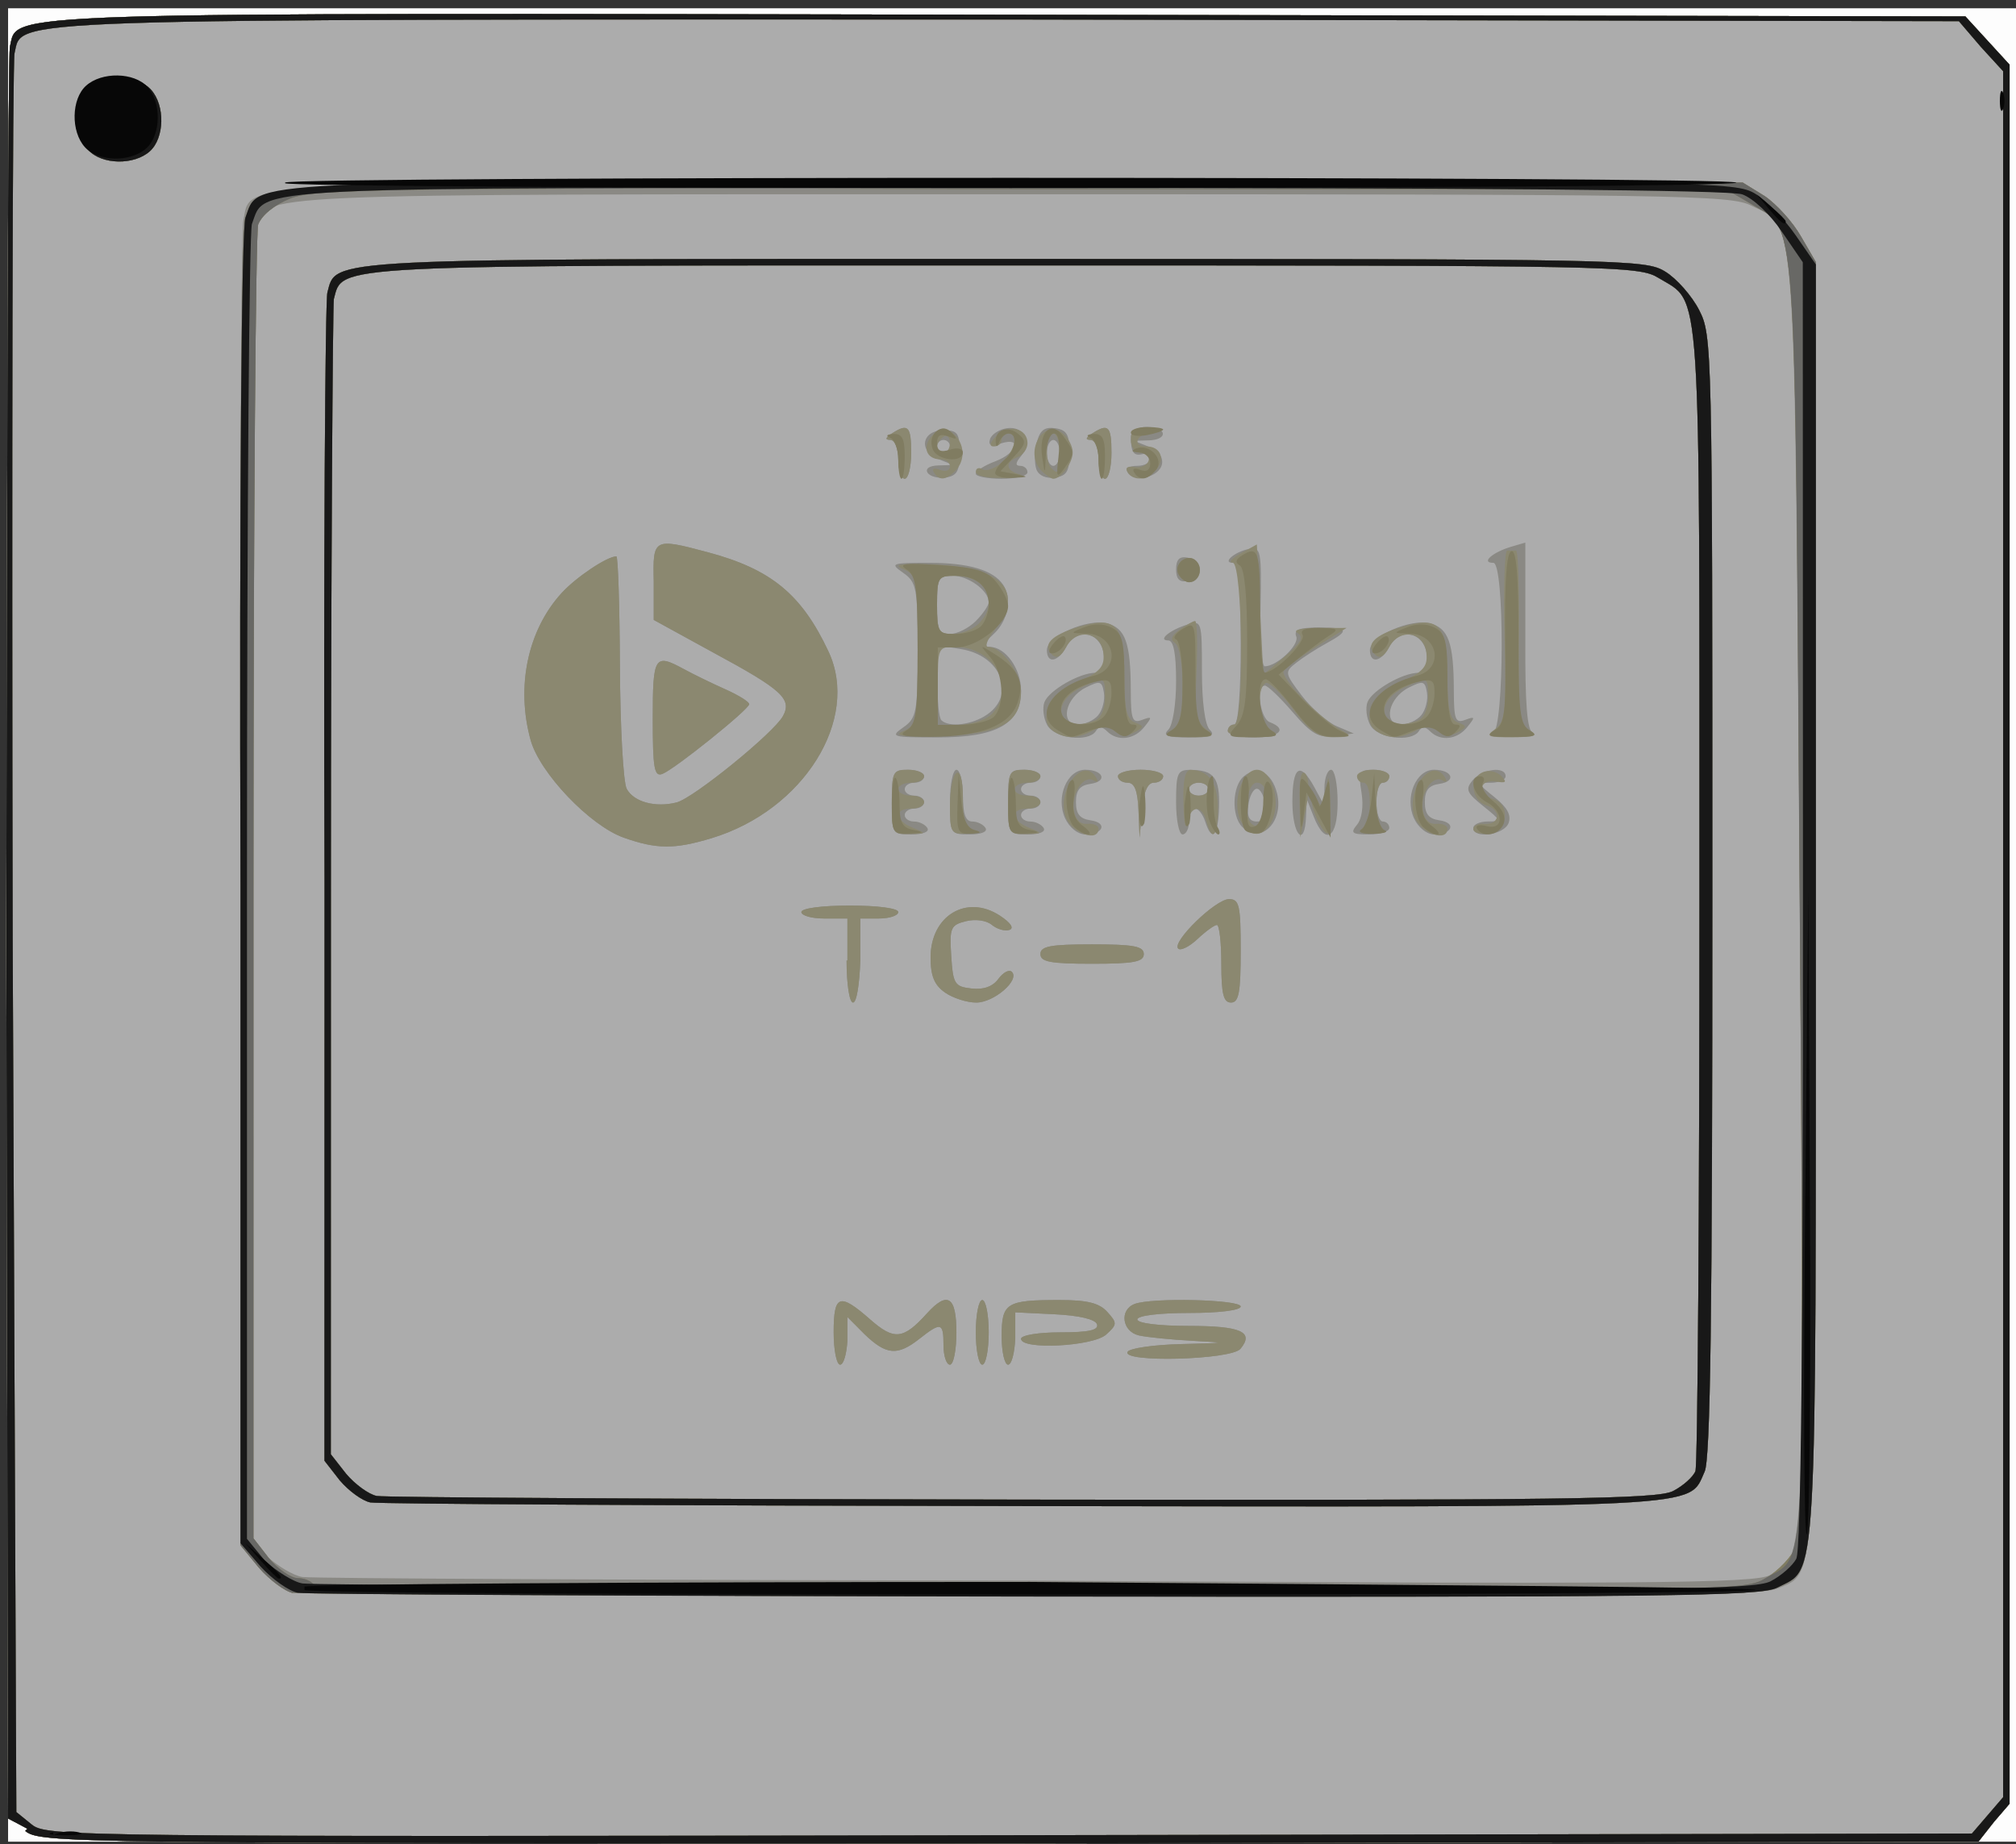 <?xml version="1.0" encoding="UTF-8" standalone="no"?>
<!-- Created with Inkscape (http://www.inkscape.org/) -->

<svg
   xmlns:dc="http://purl.org/dc/elements/1.1/"
   xmlns:cc="http://creativecommons.org/ns#"
   xmlns:rdf="http://www.w3.org/1999/02/22-rdf-syntax-ns#"
   xmlns:svg="http://www.w3.org/2000/svg"
   xmlns="http://www.w3.org/2000/svg"
   xmlns:sodipodi="http://sodipodi.sourceforge.net/DTD/sodipodi-0.dtd"
   xmlns:inkscape="http://www.inkscape.org/namespaces/inkscape"
   width="232"
   height="212.25"
   viewBox="0 0 232 212.25"
   id="svg4002"
   version="1.1"
   inkscape:version="0.91 r13725"
   sodipodi:docname="Processor_Baikal-T1.svg">
  <rect x="0" y="0" width="232" height="212.25" fill="#333333" stroke="none"/>
  <title
     id="title4119">Russian dual core processor Baikal-T1</title>
  <sodipodi:namedview
     id="base"
     pagecolor="#ffffff"
     bordercolor="#666666"
     borderopacity="1.0"
     inkscape:pageopacity="0.0"
     inkscape:pageshadow="2"
     inkscape:zoom="1.4142136"
     inkscape:cx="97.164325"
     inkscape:cy="167.50513"
     inkscape:document-units="px"
     inkscape:current-layer="layer1"
     showgrid="false"
     inkscape:window-width="1255"
     inkscape:window-height="648"
     inkscape:window-x="174"
     inkscape:window-y="195"
     inkscape:window-maximized="0"
     units="px" />
  <defs
     id="defs4004" />
  <g
     transform="translate(0,-840.113)"
     id="layer1"
     inkscape:groupmode="layer"
     inkscape:label="Layer 1">
    <g
       transform="matrix(0.743,0,0,0.743,-166.245,610.73)"
       id="g4075">
      <path
         inkscape:connector-curvature="0"
         id="path4091"
         d="m 225,452.008 0,-142 155.5,0 155.5,0 0,142 0,142 -155.5,0 -155.5,0 0,-142 z"
         style="fill:#fdfdfd" />
      <path
         inkscape:connector-curvature="0"
         id="path4089"
         d="m 228,592.008 -3,-1.589 -0.278,-136.07 c 0.125,-74.838 0.254,-137.113 0.564,-138.389 1.32,-5.431 -4.847,-5.234 155.172,-4.952 l 147.692,0.26 3.426,3.742 3.426,3.742 0,134.688 0,134.688 -2.415,2.811 -2.415,3.071 -150.072,0.26 C 233.714,593.927 230.322,593.889 228,592.008 Z"
         style="fill:#acacac" />
      <path
         inkscape:connector-curvature="0"
         id="path4087"
         d="m 228,592.008 -3,-1.589 -0.278,-136.07 c 0.125,-74.838 0.254,-137.113 0.564,-138.389 1.32,-5.431 -4.847,-5.234 155.172,-4.952 l 147.692,0.26 3.426,3.742 3.426,3.742 0,134.688 0,134.688 -2.415,2.811 -2.415,3.071 -150.072,0.26 c -146.732,-0.006 -150.124,-0.043 -152.446,-1.924 z m 303.584,-2.072 2.416,-2.811 0,-133.686 0,-133.686 -3.426,-3.742 -3.426,-4.004 -146.691,-0.26 C 221.238,311.727 227.319,311.532 226,316.962 c -0.31,1.276 -0.439,63.1 -0.286,137.388 l 0.564,135.068 2.375,1.925 c 2.322,1.883 5.698,1.92 151.445,1.666 l 149.071,-0.26 2.415,-2.812 z M 269.107,555.483 c -1.212,-0.235 -3.576,-1.993 -5.254,-3.905 L 261,548.101 261,447.089 c -0.197,-55.556 0.089,-102.439 0.437,-104.184 1.273,-6.175 -4.203,-5.897 119.927,-5.897 l 112.311,0 3.385,2.087 c 1.862,1.256 4.398,4.073 5.635,6.261 l 2.305,3.977 0.016,98.803 c -0.036,108.525 0.214,104.055 -6.023,106.68 -2.69,1.092 -22.635,1.305 -115.467,1.192 -61.719,-0.075 -113.207,-0.329 -114.419,-0.564 z m 228.775,-2.758 c 5.553,-2.874 5.403,0.572 4.595,-105.724 -0.829,-109.02 -0.396,-102.877 -7.505,-106.432 -3.271,-1.636 -10.824,-1.752 -114.382,-1.753 -119.933,-0.002 -115.696,-0.19 -117.144,5.217 -0.156,1.262 -0.438,47.449 -0.446,102.638 l -0.014,100.344 2.356,3.019 c 1.396,1.202 3.76,2.746 5.254,2.974 1.494,0.228 52.612,0.481 113.595,0.564 95.209,0.588 111.277,0.403 113.691,-0.846 z M 281.102,541.458 c -1.22,-0.236 -3.359,-1.787 -4.753,-3.446 L 274,534.995 l 0.014,-89.325 c -0.18,-49.129 0.103,-90.357 0.44,-91.619 1.439,-5.378 -1.762,-5.219 105.135,-5.215 96.382,0.004 98.951,0.053 102.083,1.964 1.767,1.078 4.131,3.763 5.254,5.967 2.009,3.941 2.042,5.412 2.042,90.646 0,65.039 -0.298,87.295 -1.196,89.266 -2.603,5.72 1.87,5.493 -105.581,5.345 -54.379,-0.075 -99.868,-0.33 -101.088,-0.566 z m 201.789,-1.765 c 1.557,-0.806 3.111,-2.195 3.453,-3.087 0.342,-0.892 0.622,-41.049 0.622,-89.238 0,-96.712 0.343,-91.515 -6.303,-95.571 -3.12,-1.904 -5.77,-1.955 -101.074,-1.959 -105.81,-0.004 -102.696,-0.16 -104.134,5.215 -0.165,1.262 -0.447,42.039 -0.455,90.617 l -0.014,88.323 2.363,3.017 c 1.395,1.659 3.534,3.21 4.753,3.446 1.22,0.236 46.259,0.491 100.087,0.566 84.126,0.117 98.267,-0.069 100.701,-1.329 z M 352.869,515.114 c 0,-5.87 0.898,-6.186 5.669,-1.993 3.701,3.253 5.121,3.104 8.758,-0.919 3.206,-3.546 4.587,-2.669 4.587,2.912 0,2.755 -0.45,5.009 -1.001,5.009 -0.55,0 -1.001,-1.352 -1.001,-3.005 0,-3.548 -0.369,-3.648 -3.73,-1.002 -3.388,2.668 -5.121,2.527 -8.474,-0.688 L 355,512.736 l 0,3.693 c -0.129,2.031 -0.58,3.693 -1.13,3.693 -0.55,0 -1.001,-2.254 -1.001,-5.009 z m 22.016,0 c 0,-2.755 0.45,-5.009 1.001,-5.009 0.55,0 1.001,2.254 1.001,5.009 0,2.755 -0.45,5.009 -1.001,5.009 -0.55,0 -1.001,-2.254 -1.001,-5.009 z m 4.003,0.608 c 0,-5.173 0.705,-5.617 8.933,-5.617 4.327,0 6.183,0.46 7.432,1.841 1.555,1.72 1.544,1.95 -0.174,3.506 -2.048,1.855 -13.189,2.415 -13.189,0.663 0,-0.558 2.696,-1.002 6.088,-1.002 4.423,0 5.975,-0.342 5.675,-1.252 -0.256,-0.775 -2.765,-1.366 -6.588,-1.55 L 381,512.014 l 0,4.055 c -0.111,2.23 -0.561,4.055 -1.111,4.055 -0.55,0 -1.001,-1.98 -1.001,-4.4 z m 19.514,2.397 c 0.34,-0.551 4.082,-1.087 8.315,-1.191 7.114,-0.175 7.242,-0.214 1.692,-0.508 -3.302,-0.175 -7.018,-0.549 -8.256,-0.831 -2.614,-0.595 -3.074,-3.951 -0.669,-4.875 2.657,-1.02 16.43,-0.69 16.43,0.394 0,0.584 -3.336,1.002 -8.006,1.002 -4.67,0 -8.006,0.417 -8.006,1.002 0,0.584 3.316,1.002 7.947,1.002 8.107,0 10.203,0.927 8.028,3.55 -1.436,1.732 -18.539,2.179 -17.476,0.457 z M 355,457.516 l 0,-6.509 -3.632,0 c -1.926,-0.002 -3.503,-0.453 -3.503,-1.004 0,-0.579 3.169,-1.002 7.505,-1.002 4.336,0 7.505,0.423 7.505,1.002 0,0.553 -1.351,1.004 -3.002,1.004 l -2.874,0 0,6.509 c -0.128,3.673 -0.564,6.511 -1.128,6.511 -0.565,0 -1.001,-2.838 -1.001,-6.511 z m 15.104,4.952 c -1.647,-1.155 -2.224,-2.565 -2.224,-5.438 0,-6.47 5.599,-9.837 10.745,-6.462 1.675,1.099 2.237,1.949 1.46,2.209 -0.695,0.232 -1.919,-0.122 -2.719,-0.786 -0.837,-0.696 -2.544,-0.934 -4.023,-0.563 -2.363,0.594 -2.544,1.022 -2.265,5.371 0.28,4.36 0.523,4.751 3.141,5.051 1.869,0.214 3.292,-0.298 4.171,-1.501 0.734,-1.004 1.668,-1.492 2.077,-1.083 1.276,1.277 -2.76,4.763 -5.515,4.763 -1.443,0 -3.625,-0.702 -4.848,-1.559 z m 42.808,-4.451 c 0,-3.306 -0.309,-6.01 -0.686,-6.01 -0.377,0 -1.727,0.978 -2.998,2.174 -1.272,1.196 -2.621,1.865 -2.998,1.488 -1.027,-1.028 5.796,-7.669 7.88,-7.669 1.589,0 1.805,0.958 1.805,8.014 0,6.455 -0.292,8.014 -1.501,8.014 -1.167,0 -1.501,-1.336 -1.501,-6.01 z m -28.02,-1.503 c 0,-1.21 1.557,-1.503 8.006,-1.503 6.449,0 8.006,0.292 8.006,1.503 0,1.21 -1.557,1.503 -8.006,1.503 -6.449,0 -8.006,-0.292 -8.006,-1.503 z m -64.546,-18.035 c -5.216,-1.849 -12.996,-10 -14.41,-15.097 -2.3,-8.291 -0.453,-17.058 4.803,-22.802 2.255,-2.465 7.047,-5.67 8.477,-5.67 0.259,0 0.506,7.693 0.55,17.095 0.044,9.402 0.516,17.912 1.05,18.91 1.088,2.035 4.429,2.949 7.727,2.114 2.609,-0.661 15.08,-10.794 16.481,-13.391 1.425,-2.643 -0.164,-4.086 -10.836,-9.845 L 325,404.754 l 0,-5.924 c -0.151,-6.743 -0.038,-6.804 8.355,-4.565 9.815,2.618 14.55,6.506 18.709,15.363 4.945,10.53 -3.851,24.607 -18.077,28.929 -5.753,1.748 -8.538,1.732 -13.641,-0.077 z m 41.53,-5.505 c 0,-4.675 0.167,-5.008 2.502,-5.008 1.376,0 2.502,0.451 2.502,1.002 0,0.551 -0.675,1.002 -1.501,1.002 -0.826,0 -1.501,0.451 -1.501,1.002 0,0.551 0.675,1.002 1.501,1.002 0.826,0 1.501,0.451 1.501,1.002 0,0.551 -0.675,1.002 -1.501,1.002 -0.826,0 -1.501,0.451 -1.501,1.002 0,0.551 0.649,1.002 1.442,1.002 0.793,0 1.72,0.451 2.061,1.002 0.361,0.584 -0.657,1.002 -2.443,1.002 -3.006,0 -3.061,-0.09 -3.061,-5.009 z m 9.006,0 c 0,-2.755 0.45,-5.008 1.001,-5.008 0.55,0 1.001,1.803 1.001,4.007 0,2.821 0.427,4.007 1.442,4.007 0.793,0 1.72,0.451 2.061,1.002 0.361,0.584 -0.657,1.002 -2.443,1.002 -3.006,0 -3.061,-0.09 -3.061,-5.009 z m 9.006,0 c 0,-4.675 0.167,-5.008 2.502,-5.008 1.376,0 2.502,0.451 2.502,1.002 0,0.551 -0.675,1.002 -1.501,1.002 -0.826,0 -1.501,0.451 -1.501,1.002 0,0.551 0.675,1.002 1.501,1.002 0.826,0 1.501,0.451 1.501,1.002 0,0.551 -0.675,1.002 -1.501,1.002 -0.826,0 -1.501,0.451 -1.501,1.002 0,0.551 0.649,1.002 1.442,1.002 0.793,0 1.72,0.451 2.061,1.002 0.361,0.584 -0.657,1.002 -2.443,1.002 -3.006,0 -3.061,-0.09 -3.061,-5.009 z m 8.824,2.504 c -1.473,-3.236 0.294,-7.513 3.104,-7.513 2.834,0 3.532,1.801 0.846,2.182 -1.665,0.237 -2.266,0.987 -2.266,2.826 0,1.839 0.602,2.59 2.266,2.826 2.686,0.382 1.988,2.182 -0.846,2.182 -1.124,0 -2.452,-1.071 -3.104,-2.504 z m 11.365,-1.252 c -0.125,-3.039 -0.605,-4.257 -1.676,-4.257 -0.826,0 -1.501,-0.451 -1.501,-1.002 0,-0.551 1.576,-1.002 3.503,-1.002 1.926,0 3.503,0.451 3.503,1.002 0,0.551 -0.65,1.002 -1.444,1.002 -0.971,0 -1.569,1.393 -1.827,4.257 l -0.383,4.257 -0.175,-4.257 z m 5.829,-1.252 c 0,-4.531 0.215,-5.007 2.252,-4.993 3.615,0.025 4.529,1.217 4.404,5.744 -0.125,4.53 -1.105,5.557 -2.153,2.254 -0.349,-1.102 -1.055,-2.003 -1.569,-2.003 -0.513,0 -0.933,0.902 -0.933,2.003 0,1.102 -0.45,2.003 -1.001,2.003 -0.55,0 -1.001,-2.254 -1.001,-5.009 z m 5.004,-2.003 c 0,-0.551 -0.675,-1.002 -1.501,-1.002 -0.826,0 -1.501,0.451 -1.501,1.002 0,0.551 0.675,1.002 1.501,1.002 0.826,0 1.501,-0.451 1.501,-1.002 z m 5.233,5.839 c -1.697,-1.699 -1.544,-6.335 0.258,-7.832 2.082,-1.73 4.333,-0.587 5.134,2.606 1.125,4.485 -2.563,8.058 -5.392,5.226 z m 3.59,-3.366 c -0.174,-1.394 -0.767,-2.535 -1.317,-2.535 -0.55,0 -1.143,1.141 -1.317,2.535 -0.226,1.807 0.153,2.535 1.317,2.535 1.165,0 1.543,-0.728 1.317,-2.535 z m 4.187,-0.47 c 0,-5.595 1.194,-6.38 3.43,-2.254 l 1.493,2.755 0.04,-2.755 c 0.022,-1.515 0.49,-2.755 1.041,-2.755 0.55,0 1.001,2.254 1.001,5.008 0,5.673 -1.897,6.828 -3.703,2.254 l -1.087,-2.755 -0.106,2.755 c -0.191,4.943 -2.108,2.893 -2.108,-2.254 z m 10.014,3.497 c 0.762,-0.919 1.031,-2.882 0.686,-5.008 -0.518,-3.194 -0.355,-3.497 1.872,-3.497 1.341,0 2.439,0.451 2.439,1.002 0,0.551 -0.45,1.002 -1.001,1.002 -0.55,0 -1.001,1.352 -1.001,3.005 0,1.653 0.45,3.005 1.001,3.005 0.55,0 1.001,0.451 1.001,1.002 0,0.551 -1.406,1.002 -3.125,1.002 -2.672,0 -2.943,-0.219 -1.872,-1.511 z m 8.817,-0.993 c -1.473,-3.236 0.294,-7.513 3.104,-7.513 2.834,0 3.532,1.801 0.846,2.182 -1.665,0.237 -2.266,0.987 -2.266,2.826 0,1.839 0.602,2.59 2.266,2.826 2.686,0.382 1.988,2.182 -0.846,2.182 -1.124,0 -2.452,-1.071 -3.104,-2.504 z m 9.189,1.503 c 0,-0.551 1.013,-1.004 2.252,-1.007 2.134,-0.005 2.096,-0.13 -0.721,-2.386 -2.571,-2.059 -2.791,-2.6 -1.629,-4.002 1.474,-1.777 5.102,-2.218 5.102,-0.619 0,0.551 -1.013,1.004 -2.252,1.007 -2.169,0.005 -2.149,0.088 0.563,2.259 1.957,1.567 2.61,2.787 2.145,4.002 -0.706,1.841 -5.459,2.49 -5.459,0.746 z M 324.849,420.06 c 0,-9.731 0.276,-10.168 4.849,-7.674 1.461,0.796 4.345,2.2 6.409,3.119 2.064,0.919 3.722,1.958 3.683,2.308 -0.094,0.864 -11.556,10.069 -13.438,10.792 -1.27,0.488 -1.503,-0.841 -1.503,-8.545 z m 38.805,1.339 c 2.056,-1.441 2.224,-2.348 2.224,-11.964 0,-9.616 -0.169,-10.522 -2.224,-11.964 -2.114,-1.482 -1.912,-1.559 4.069,-1.559 6.099,0 9.882,1.13 11.4,3.405 1.402,2.102 0.755,5.542 -1.424,7.574 -1.662,1.55 -1.82,2.042 -0.655,2.042 2.427,0 4.847,3.379 4.847,6.768 0,5.15 -3.735,7.256 -12.867,7.256 -7.158,0 -7.466,-0.089 -5.369,-1.559 z m 13.009,-2.003 c 4.486,-3.146 2.105,-9.117 -4.034,-10.114 L 369,408.672 l 0,5.473 c -0.119,3.01 0.181,5.774 0.548,6.141 1.173,1.174 4.821,0.717 7.116,-0.892 z m -1.779,-14.468 c 1.101,-1.102 2.001,-2.422 2.001,-2.934 0,-1.77 -3.155,-4.078 -5.575,-4.078 -2.213,0 -2.43,0.403 -2.43,4.508 0,3.84 0.297,4.508 2.001,4.508 1.101,0 2.902,-0.902 4.003,-2.003 z m 11.047,16.1 c -0.568,-1.062 -0.754,-2.656 -0.414,-3.543 0.696,-1.815 5.439,-4.543 7.898,-4.543 1.174,0 1.53,-0.755 1.301,-2.755 -0.405,-3.521 -4.153,-4.371 -5.788,-1.313 -1.291,2.415 -3.035,2.729 -3.035,0.545 0,-2.126 6.231,-4.903 9.282,-4.137 2.879,0.723 3.695,3.004 3.714,10.382 0.012,4.558 0.238,5.143 1.765,4.571 1.534,-0.575 1.581,-0.447 0.378,1.033 -1.567,2.067 -4.219,2.341 -5.819,0.74 -0.783,-0.784 -1.276,-0.784 -1.76,0 -1.15,1.723 -6.388,1.137 -7.52,-0.981 z m 7.921,-1.52 c 0.66,-0.796 1.053,-2.363 0.873,-3.482 -0.293,-1.822 -0.589,-1.904 -2.829,-0.781 -3.161,1.584 -4.023,5.711 -1.193,5.711 1.072,0 2.489,-0.651 3.149,-1.447 z m 10.853,2.249 c 0.68,-0.681 1.201,-3.94 1.201,-7.513 0,-4.241 -0.394,-6.311 -1.201,-6.311 -1.732,0 0.233,-1.637 2.952,-2.459 2.202,-0.666 2.252,-0.507 2.252,7.2 0,4.794 0.47,8.352 1.201,9.083 0.934,0.935 0.222,1.202 -3.202,1.202 -3.425,0 -4.136,-0.267 -3.202,-1.202 z m 9.207,0.2 c 0,-0.551 0.45,-1.002 1.001,-1.002 0.614,0 1.001,-4.842 1.001,-12.521 0,-9.071 -0.331,-12.521 -1.201,-12.521 -1.775,0 0.327,-1.77 2.578,-2.17 1.735,-0.309 1.863,0.367 1.691,8.932 -0.102,5.096 0.191,9.266 0.652,9.266 1.881,0 5.385,-3.308 4.885,-4.612 -0.403,-1.052 0.447,-1.399 3.435,-1.399 4.696,0 4.912,0.435 1.219,2.458 -1.514,0.829 -3.605,2.178 -4.648,2.997 -1.84,1.445 -1.814,1.596 0.849,5.091 1.51,1.981 3.939,4.112 5.399,4.735 l 2.654,1.133 -2.972,0.395 c -2.473,0.329 -3.565,-0.295 -6.505,-3.715 -1.943,-2.261 -3.87,-4.103 -4.283,-4.095 -1.42,0.029 -0.749,5.087 0.751,5.663 2.841,1.091 1.494,2.366 -2.502,2.366 -2.202,0 -4.003,-0.451 -4.003,-1.002 z m 22.055,-0.929 c -0.568,-1.062 -0.754,-2.656 -0.414,-3.543 0.696,-1.815 5.439,-4.543 7.898,-4.543 1.174,0 1.53,-0.755 1.301,-2.755 -0.405,-3.521 -4.153,-4.371 -5.788,-1.313 -1.291,2.415 -3.035,2.729 -3.035,0.545 0,-2.126 6.231,-4.903 9.282,-4.137 2.879,0.723 3.695,3.004 3.714,10.382 0.012,4.558 0.238,5.143 1.765,4.571 1.534,-0.575 1.581,-0.447 0.378,1.033 -1.567,2.067 -4.219,2.341 -5.819,0.74 -0.783,-0.784 -1.276,-0.784 -1.76,0 -1.15,1.723 -6.388,1.137 -7.52,-0.981 z m 7.921,-1.52 c 0.66,-0.796 1.053,-2.363 0.873,-3.482 -0.293,-1.822 -0.589,-1.904 -2.829,-0.781 -3.161,1.584 -4.023,5.711 -1.193,5.711 1.072,0 2.489,-0.651 3.149,-1.447 z M 455,422.294 c 1.749,-0.707 1.798,-26.383 0.05,-26.383 -2.039,0 -0.074,-1.637 2.645,-2.459 L 460,392.772 l 0,14.509 c -0.054,10.67 0.277,14.642 1.197,15.014 0.688,0.278 -0.776,0.505 -3.252,0.505 -2.477,0 -3.94,-0.227 -3.252,-0.505 z m -49.093,-25.381 c 0,-1.509 0.523,-2.05 1.751,-1.813 0.963,0.186 1.751,1.001 1.751,1.813 0,0.811 -0.788,1.627 -1.751,1.813 -1.229,0.237 -1.751,-0.304 -1.751,-1.813 z m -43.031,-17.029 c 0,-1.728 -0.532,-3.012 -1.251,-3.02 -0.834,-0.01 -0.751,-0.339 0.25,-0.986 2.526,-1.634 3.002,-1.157 3.002,3.005 0,2.204 -0.45,4.007 -1.001,4.007 -0.55,0 -1.001,-1.352 -1.001,-3.005 z m 4.539,2.061 c -0.384,-0.622 0.299,-1.085 1.657,-1.122 l 2.311,-0.064 -2.326,-0.933 c -3.125,-1.254 -2.523,-4.449 0.839,-4.449 2.176,0 2.488,0.439 2.488,3.506 0,2.827 -0.418,3.566 -2.157,3.814 -1.186,0.169 -2.451,-0.169 -2.811,-0.751 z m 3.467,-4.064 c 0,-0.551 -0.45,-1.002 -1.001,-1.002 -0.55,0 -1.001,0.451 -1.001,1.002 0,0.551 0.45,1.002 1.001,1.002 0.55,0 1.001,-0.451 1.001,-1.002 z m 4.003,4.226 c 0,-0.43 1.351,-1.293 3.002,-1.916 3.428,-1.295 4.238,-3.839 0.882,-2.773 -1.532,0.487 -1.996,0.297 -1.673,-0.684 0.246,-0.746 1.427,-1.502 2.625,-1.678 2.624,-0.386 3.918,2.217 2.158,4.34 -0.858,1.035 -0.892,1.49 -0.112,1.49 0.618,0 1.123,0.451 1.123,1.002 0,0.551 -1.801,1.002 -4.003,1.002 -2.202,0 -4.003,-0.352 -4.003,-0.782 z m 9.394,-0.652 c -0.332,-0.866 -0.314,-2.73 0.04,-4.142 0.485,-1.936 1.188,-2.49 2.86,-2.252 1.806,0.257 2.216,0.965 2.216,3.821 0,2.875 -0.406,3.564 -2.256,3.827 -1.354,0.193 -2.497,-0.309 -2.86,-1.254 z m 3.615,-2.572 c 0,-1.102 -0.45,-2.003 -1.001,-2.003 -0.55,0 -1.001,0.902 -1.001,2.003 0,1.102 0.45,2.003 1.001,2.003 0.55,0 1.001,-0.902 1.001,-2.003 z m 6.004,1.002 c 0,-1.728 -0.532,-3.012 -1.251,-3.02 -0.834,-0.01 -0.751,-0.339 0.25,-0.986 2.526,-1.634 3.002,-1.157 3.002,3.005 0,2.204 -0.45,4.007 -1.001,4.007 -0.55,0 -1.001,-1.352 -1.001,-3.005 z m 4.539,2.061 c -0.379,-0.613 0.214,-1.059 1.407,-1.059 1.133,0 2.061,-0.471 2.061,-1.046 0,-0.575 -0.563,-0.916 -1.251,-0.758 -1.342,0.308 -1.751,-0.324 -1.751,-2.704 0,-0.935 0.945,-1.503 2.502,-1.503 3.109,0 3.349,1.98 0.25,2.067 l -2.252,0.064 2.326,0.933 c 1.45,0.582 2.2,1.596 1.991,2.691 -0.376,1.975 -4.275,2.945 -5.282,1.314 z M 237.442,331.975 c -2.198,-2.431 -2.106,-7.467 0.174,-9.532 2.429,-2.2 7.459,-2.108 9.523,0.174 2.198,2.431 2.106,7.467 -0.174,9.532 -2.429,2.2 -7.46,2.108 -9.523,-0.174 z"
         style="fill:#8a8984" />
      <path
         inkscape:connector-curvature="0"
         id="path4085"
         d="m 228,592.008 -3,-1.589 -0.278,-136.07 c 0.125,-74.838 0.254,-137.113 0.564,-138.389 1.32,-5.431 -4.847,-5.234 155.172,-4.952 l 147.692,0.26 3.426,3.742 3.426,3.742 0,134.688 0,134.688 -2.415,2.811 -2.415,3.071 -150.072,0.26 c -146.732,-0.006 -150.124,-0.043 -152.446,-1.924 z m 303.584,-2.072 2.416,-2.811 0,-133.686 0,-133.686 -3.426,-3.742 -3.426,-4.004 -146.691,-0.26 C 221.238,311.727 227.319,311.532 226,316.962 c -0.31,1.276 -0.439,63.1 -0.286,137.388 l 0.564,135.068 2.375,1.925 c 2.322,1.883 5.698,1.92 151.445,1.666 l 149.071,-0.26 2.415,-2.812 z M 269.107,555.483 c -1.212,-0.235 -3.576,-1.993 -5.254,-3.905 L 261,548.101 l 0,-101.573 c -0.197,-62.251 0.174,-102.549 0.761,-104.094 2.237,-5.692 -3.412,-5.426 119.431,-5.426 l 112.482,0 3.385,2.087 c 1.862,1.256 4.398,4.073 5.635,6.261 l 2.305,3.977 0.016,98.968 c -0.036,108.662 0.274,103.111 -6.01,106.364 -2.577,1.294 -16.642,1.463 -115.316,1.343 -61.809,-0.075 -113.372,-0.329 -114.584,-0.564 z m 228.202,-2.341 c 1.918,-1.122 4.02,-3.365 4.691,-4.985 0.946,-2.287 1.059,-24.95 0.506,-101.381 C 501.698,337.79 502.199,344.885 494.963,340.312 l -3.954,-2.304 -109.078,0 c -98.755,-0.195 -109.466,-0.039 -113.179,1.448 -2.521,1.01 -4.457,2.579 -5.024,4.072 C 263.382,344.952 263,387.551 263,446.486 l 0,100.529 2.396,3.082 c 1.425,1.695 3.425,3.082 4.444,3.082 1.019,0 2.132,0.451 2.472,1.002 0.406,0.658 38.519,1.002 111.082,1.002 109.316,0 110.499,-0.021 113.916,-2.039 z M 281.102,541.458 c -1.22,-0.236 -3.359,-1.787 -4.753,-3.446 L 274,534.995 l 0.014,-89.325 c -0.18,-49.129 0.103,-90.357 0.44,-91.619 1.439,-5.378 -1.762,-5.219 105.135,-5.215 96.382,0.004 98.951,0.053 102.083,1.964 1.767,1.078 4.131,3.763 5.254,5.967 2.009,3.941 2.042,5.412 2.042,90.646 0,65.039 -0.298,87.295 -1.196,89.266 -2.603,5.72 1.87,5.493 -105.581,5.345 -54.379,-0.075 -99.868,-0.33 -101.088,-0.566 z m 201.789,-1.765 c 1.557,-0.806 3.111,-2.195 3.453,-3.087 0.342,-0.892 0.622,-41.049 0.622,-89.238 0,-96.712 0.343,-91.515 -6.303,-95.571 -3.12,-1.904 -5.77,-1.955 -101.074,-1.959 -105.81,-0.004 -102.696,-0.16 -104.134,5.215 -0.165,1.262 -0.447,42.039 -0.455,90.617 l -0.014,88.323 2.363,3.017 c 1.395,1.659 3.534,3.21 4.753,3.446 1.22,0.236 46.259,0.491 100.087,0.566 84.126,0.117 98.267,-0.069 100.701,-1.329 z M 352.869,515.114 c 0,-5.87 0.898,-6.186 5.669,-1.993 3.701,3.253 5.121,3.104 8.758,-0.919 3.206,-3.546 4.587,-2.669 4.587,2.912 0,2.755 -0.45,5.009 -1.001,5.009 -0.55,0 -1.001,-1.352 -1.001,-3.005 0,-3.548 -0.369,-3.648 -3.73,-1.002 -3.388,2.668 -5.121,2.527 -8.474,-0.688 L 355,512.736 l 0,3.693 c -0.129,2.031 -0.58,3.693 -1.13,3.693 -0.55,0 -1.001,-2.254 -1.001,-5.009 z m 22.016,0 c 0,-2.755 0.45,-5.009 1.001,-5.009 0.55,0 1.001,2.254 1.001,5.009 0,2.755 -0.45,5.009 -1.001,5.009 -0.55,0 -1.001,-2.254 -1.001,-5.009 z m 4.003,0.608 c 0,-5.173 0.705,-5.617 8.933,-5.617 4.327,0 6.183,0.46 7.432,1.841 1.555,1.72 1.544,1.95 -0.174,3.506 -2.048,1.855 -13.189,2.415 -13.189,0.663 0,-0.558 2.696,-1.002 6.088,-1.002 4.423,0 5.975,-0.342 5.675,-1.252 -0.256,-0.775 -2.765,-1.366 -6.588,-1.55 L 381,512.014 l 0,4.055 c -0.111,2.23 -0.561,4.055 -1.111,4.055 -0.55,0 -1.001,-1.98 -1.001,-4.4 z m 19.514,2.397 c 0.34,-0.551 4.082,-1.087 8.315,-1.191 7.114,-0.175 7.242,-0.214 1.692,-0.508 -3.302,-0.175 -7.018,-0.549 -8.256,-0.831 -2.614,-0.595 -3.074,-3.951 -0.669,-4.875 2.657,-1.02 16.43,-0.69 16.43,0.394 0,0.584 -3.336,1.002 -8.006,1.002 -4.67,0 -8.006,0.417 -8.006,1.002 0,0.584 3.316,1.002 7.947,1.002 8.107,0 10.203,0.927 8.028,3.55 -1.436,1.732 -18.539,2.179 -17.476,0.457 z M 355,457.516 l 0,-6.509 -3.632,0 c -1.926,-0.002 -3.503,-0.453 -3.503,-1.004 0,-0.579 3.169,-1.002 7.505,-1.002 4.336,0 7.505,0.423 7.505,1.002 0,0.553 -1.351,1.004 -3.002,1.004 l -2.874,0 0,6.509 c -0.128,3.673 -0.564,6.511 -1.128,6.511 -0.565,0 -1.001,-2.838 -1.001,-6.511 z m 15.104,4.952 c -1.647,-1.155 -2.224,-2.565 -2.224,-5.438 0,-6.47 5.599,-9.837 10.745,-6.462 1.675,1.099 2.237,1.949 1.46,2.209 -0.695,0.232 -1.919,-0.122 -2.719,-0.786 -0.837,-0.696 -2.544,-0.934 -4.023,-0.563 -2.363,0.594 -2.544,1.022 -2.265,5.371 0.28,4.36 0.523,4.751 3.141,5.051 1.869,0.214 3.292,-0.298 4.171,-1.501 0.734,-1.004 1.668,-1.492 2.077,-1.083 1.276,1.277 -2.76,4.763 -5.515,4.763 -1.443,0 -3.625,-0.702 -4.848,-1.559 z m 42.808,-4.451 c 0,-3.306 -0.309,-6.01 -0.686,-6.01 -0.377,0 -1.727,0.978 -2.998,2.174 -1.272,1.196 -2.621,1.865 -2.998,1.488 -1.027,-1.028 5.796,-7.669 7.88,-7.669 1.589,0 1.805,0.958 1.805,8.014 0,6.455 -0.292,8.014 -1.501,8.014 -1.167,0 -1.501,-1.336 -1.501,-6.01 z m -28.02,-1.503 c 0,-1.21 1.557,-1.503 8.006,-1.503 6.449,0 8.006,0.292 8.006,1.503 0,1.21 -1.557,1.503 -8.006,1.503 -6.449,0 -8.006,-0.292 -8.006,-1.503 z m -64.546,-18.035 c -5.216,-1.849 -12.996,-10 -14.41,-15.097 -2.3,-8.291 -0.453,-17.058 4.803,-22.802 2.255,-2.465 7.047,-5.67 8.477,-5.67 0.259,0 0.506,7.693 0.55,17.095 0.044,9.402 0.516,17.912 1.05,18.91 1.088,2.035 4.429,2.949 7.727,2.114 2.609,-0.661 15.08,-10.794 16.481,-13.391 1.425,-2.643 -0.164,-4.086 -10.836,-9.845 L 325,404.754 l 0,-5.924 c -0.151,-6.743 -0.038,-6.804 8.355,-4.565 9.815,2.618 14.55,6.506 18.709,15.363 4.945,10.53 -3.851,24.607 -18.077,28.929 -5.753,1.748 -8.538,1.732 -13.641,-0.077 z m 41.53,-5.505 c 0,-4.675 0.167,-5.008 2.502,-5.008 1.376,0 2.502,0.451 2.502,1.002 0,0.551 -0.901,1.002 -2.001,1.002 -1.101,0 -2.001,0.451 -2.001,1.002 0,0.551 0.901,1.002 2.001,1.002 1.101,0 2.001,0.451 2.001,1.002 0,0.551 -0.901,1.002 -2.001,1.002 -2.696,0 -2.541,1.851 0.25,2.974 2.164,0.871 2.145,0.908 -0.5,0.969 -2.644,0.061 -2.752,-0.134 -2.752,-4.945 z m 9.006,0.56 c 0,-2.447 0.45,-4.727 1.001,-5.068 0.61,-0.378 1.001,1.134 1.001,3.874 0,3.437 0.412,4.601 1.751,4.951 1.077,0.282 0.692,0.503 -1.001,0.574 -2.606,0.11 -2.752,-0.119 -2.752,-4.332 z m 9.006,-0.56 c 0,-4.675 0.167,-5.008 2.502,-5.008 1.376,0 2.502,0.451 2.502,1.002 0,0.551 -0.901,1.002 -2.001,1.002 -1.101,0 -2.001,0.451 -2.001,1.002 0,0.551 0.901,1.002 2.001,1.002 1.101,0 2.001,0.451 2.001,1.002 0,0.551 -0.901,1.002 -2.001,1.002 -2.696,0 -2.541,1.851 0.25,2.974 2.164,0.871 2.145,0.908 -0.5,0.969 -2.644,0.061 -2.752,-0.134 -2.752,-4.945 z m 8.955,2.369 c -1.543,-4.064 2.578,-9.577 4.65,-6.221 0.415,0.672 0.277,0.886 -0.328,0.512 -1.539,-0.952 -3.473,1.881 -3.096,4.537 0.209,1.477 0.958,2.259 2.078,2.17 0.963,-0.076 1.751,0.262 1.751,0.751 0,2.155 -4.113,0.731 -5.055,-1.749 z m 11.234,-1.117 c -0.125,-3.039 -0.605,-4.257 -1.676,-4.257 -0.826,0 -1.501,-0.451 -1.501,-1.002 0,-0.551 1.576,-1.002 3.503,-1.002 1.926,0 3.503,0.451 3.503,1.002 0,0.551 -0.65,1.002 -1.444,1.002 -0.971,0 -1.569,1.393 -1.827,4.257 l -0.383,4.257 -0.175,-4.257 z m 6.966,-1.002 c -0.094,-3.619 0.254,-5.254 1.115,-5.244 2.809,0.035 4.204,1.995 4.228,5.942 0.026,4.311 -0.896,5.385 -1.766,2.056 -0.703,-2.69 -2.469,-2.543 -3.007,0.25 -0.239,1.24 -0.495,-0.113 -0.57,-3.005 z m 3.867,-2.254 c 0,-0.551 -0.675,-1.002 -1.501,-1.002 -0.826,0 -1.501,0.451 -1.501,1.002 0,0.551 0.675,1.002 1.501,1.002 0.826,0 1.501,-0.451 1.501,-1.002 z m 4.923,4.73 c -1.295,-2.846 0.337,-7.735 2.583,-7.735 2.198,0 3.673,4.429 2.502,7.513 -1.187,3.125 -3.713,3.236 -5.085,0.222 z m 4.084,-2.785 c 0,-1.951 -0.507,-2.946 -1.501,-2.946 -1.514,0 -2.193,4.984 -0.861,6.317 1.211,1.212 2.362,-0.43 2.362,-3.371 z m 5.113,0.109 c -0.072,-3.583 0.229,-5.12 0.876,-4.473 0.619,0.62 0.66,2.648 0.11,5.459 l -0.876,4.473 -0.11,-5.459 z m 2.928,3.021 c -1.335,-2.497 -1.42,-5.229 -0.097,-3.137 0.669,1.058 1.018,0.531 1.326,-2.003 0.313,-2.583 0.457,-2.13 0.578,1.819 0.173,5.672 -0.191,6.342 -1.806,3.321 z m 6.72,1.274 c 1.478,-0.597 1.708,-7.35 0.25,-7.35 -0.55,0 -1.001,-0.451 -1.001,-1.002 0,-0.551 1.126,-1.002 2.502,-1.002 1.376,0 2.502,0.451 2.502,1.002 0,0.551 -0.45,1.002 -1.001,1.002 -1.458,0 -1.228,6.753 0.25,7.35 0.688,0.278 -0.1,0.505 -1.751,0.505 -1.651,0 -2.439,-0.227 -1.751,-0.505 z m 8.205,-1.976 c -1.543,-4.064 2.578,-9.577 4.65,-6.221 0.415,0.672 0.277,0.886 -0.328,0.512 -1.539,-0.952 -3.473,1.881 -3.096,4.537 0.209,1.477 0.958,2.259 2.078,2.17 0.963,-0.076 1.751,0.262 1.751,0.751 0,2.155 -4.113,0.731 -5.055,-1.749 z m 9.058,1.819 c 0,-0.528 0.74,-0.897 1.644,-0.821 2.452,0.208 2.786,-2.095 0.413,-2.848 -2.425,-0.771 -2.759,-4.318 -0.488,-5.19 0.863,-0.331 2.101,-0.054 2.752,0.616 0.919,0.946 0.76,1.144 -0.714,0.884 -2.656,-0.468 -3.178,1.853 -0.601,2.672 2.889,0.918 2.327,4.89 -0.754,5.328 -1.238,0.176 -2.252,-0.112 -2.252,-0.64 z M 324.849,420.06 c 0,-9.731 0.276,-10.168 4.849,-7.674 1.461,0.796 4.345,2.2 6.409,3.119 2.064,0.919 3.722,1.958 3.683,2.308 -0.094,0.864 -11.556,10.069 -13.438,10.792 -1.27,0.488 -1.503,-0.841 -1.503,-8.545 z m 38.778,1.927 c 2.149,-0.924 2.252,-1.494 2.252,-12.552 0,-11.057 -0.102,-11.628 -2.252,-12.558 -1.672,-0.723 -0.403,-0.901 4.93,-0.69 10.5,0.414 13.931,4.16 9.258,10.108 -1.141,1.452 -1.591,2.639 -1.001,2.639 2.084,0 5.076,4.042 5.076,6.857 0,4.902 -3.082,6.626 -12.361,6.913 -5.954,0.184 -7.547,-0.009 -5.902,-0.716 z m 13.688,-2.607 c 3.973,-3.977 0.471,-10.446 -5.655,-10.446 -2.611,0 -2.66,0.107 -2.66,6.01 l 0,6.064 3.312,0 c 1.887,-0.053 4.139,-0.762 5.004,-1.628 z m -2.001,-14.024 c 3.267,-3.271 1.232,-7.441 -3.631,-7.441 -2.654,0 -2.802,0.238 -2.802,4.508 0,4.105 0.217,4.508 2.43,4.508 1.337,0 3.138,-0.708 4.003,-1.574 z m 11.742,16.721 c -2.673,-1.696 -0.869,-5.534 3.589,-7.635 3.503,-1.65 4.208,-2.445 4.003,-4.508 -0.334,-3.357 -4.156,-3.989 -5.778,-0.955 -0.789,1.477 -1.488,1.845 -2.182,1.15 -1.554,-1.555 -0.124,-3.021 4.219,-4.323 5.712,-1.713 6.995,-0.284 6.995,7.788 0,4.977 0.362,6.559 1.611,7.039 1.467,0.563 1.462,0.702 -0.052,1.55 -1.085,0.608 -2.144,0.532 -3.048,-0.219 -1,-0.831 -1.941,-0.853 -3.384,-0.079 -2.392,1.282 -4.164,1.338 -5.971,0.191 z m 6.26,-1.732 c 0.939,-0.361 1.583,-1.787 1.583,-3.506 0,-3.293 -0.018,-3.303 -3.4,-1.761 -5.535,2.524 -3.838,7.439 1.817,5.266 z m 11.84,1.529 c 1.354,-0.79 1.751,-2.359 1.751,-6.922 0,-3.371 -0.494,-6.207 -1.152,-6.614 -0.798,-0.494 -0.586,-1.127 0.692,-2.063 1.014,-0.742 2.096,-1.351 2.403,-1.352 0.308,-10e-4 0.408,3.47 0.223,7.714 -0.283,6.485 -0.052,7.924 1.442,9.018 1.556,1.139 1.222,1.298 -2.666,1.271 -3.506,-0.024 -4.074,-0.246 -2.693,-1.051 z m 8.756,0.08 c 0,-0.551 0.45,-1.002 1.001,-1.002 1.577,0 1.327,-25.033 -0.25,-25.078 -0.688,-0.019 -0.125,-0.661 1.251,-1.425 l 2.502,-1.39 0.5,10.091 0.5,10.091 3.322,-2.803 c 2.501,-2.111 2.996,-3.011 2.001,-3.642 -0.825,-0.46 0.35,-0.78 3.128,-0.79 l 4.449,-0.015 -4.58,2.843 c -2.519,1.599 -4.84,3.329 -5.158,3.844 -0.612,0.992 5.466,7.256 8.845,9.115 1.815,0.999 1.716,1.104 -1.065,1.132 -2.48,0.025 -3.706,-0.824 -6.412,-4.439 -1.84,-2.458 -3.725,-4.235 -4.189,-3.948 -1.556,0.962 -0.897,6.283 0.908,7.335 1.39,0.81 0.874,1.027 -2.502,1.051 -2.339,0.017 -4.253,-0.42 -4.253,-0.971 z m 23.179,0.122 c -2.673,-1.696 -0.869,-5.534 3.589,-7.635 3.503,-1.65 4.208,-2.445 4.003,-4.508 -0.334,-3.357 -4.156,-3.989 -5.778,-0.955 -0.789,1.477 -1.488,1.845 -2.182,1.15 -1.554,-1.555 -0.124,-3.021 4.219,-4.323 5.712,-1.713 6.995,-0.284 6.995,7.788 0,4.977 0.362,6.559 1.611,7.039 1.467,0.563 1.462,0.702 -0.052,1.55 -1.085,0.608 -2.144,0.532 -3.048,-0.219 -1,-0.831 -1.941,-0.853 -3.384,-0.079 -2.392,1.282 -4.164,1.338 -5.971,0.191 z m 6.26,-1.732 c 0.939,-0.361 1.583,-1.787 1.583,-3.506 0,-3.293 -0.018,-3.303 -3.4,-1.761 -5.535,2.524 -3.838,7.439 1.817,5.266 z m 11.983,1.312 c 1.577,-1.154 1.738,-2.782 1.442,-14.526 -0.184,-7.174 0.004,-13.125 0.417,-13.124 0.413,7.8e-4 1.023,0.002 1.356,0.003 0.333,-0.1 0.537,5.951 0.453,13.346 -0.136,11.979 0.044,13.56 1.646,14.493 1.449,0.844 0.934,1.053 -2.646,1.078 -3.884,0.027 -4.221,-0.133 -2.668,-1.269 z m -48.981,-23.83 c -1.031,-1.67 1.288,-3.586 2.669,-2.204 1.155,1.156 0.432,3.293 -1.114,3.293 -0.485,0 -1.185,-0.49 -1.555,-1.089 z m -43.477,-17.943 c 0,-1.728 -0.532,-3.012 -1.251,-3.02 -0.834,-0.01 -0.751,-0.339 0.25,-0.986 2.526,-1.634 3.002,-1.157 3.002,3.005 0,2.204 -0.45,4.007 -1.001,4.007 -0.55,0 -1.001,-1.352 -1.001,-3.005 z m 5.511,2.015 c -0.351,-0.568 0.051,-0.736 0.942,-0.394 0.854,0.328 1.553,0.098 1.553,-0.512 0,-0.61 -0.649,-1.109 -1.442,-1.109 -2.279,0 -2.946,-2.047 -1.228,-3.766 1.293,-1.294 1.843,-1.344 3.121,-0.282 1.852,1.539 2.011,4.189 0.35,5.852 -1.46,1.461 -2.483,1.527 -3.295,0.212 z m 2.495,-4.578 c 0,-0.859 -0.45,-1.283 -1.001,-0.943 -0.55,0.341 -1.001,1.043 -1.001,1.562 0,0.518 0.45,0.943 1.001,0.943 0.55,0 1.001,-0.703 1.001,-1.562 z m 4.003,4.508 c 0,-0.583 0.479,-0.765 1.064,-0.403 0.585,0.362 1.936,-0.132 3.002,-1.098 2.061,-1.867 2.605,-4.451 0.938,-4.451 -0.55,0 -1.001,0.451 -1.001,1.002 0,0.551 -0.547,1.002 -1.215,1.002 -0.781,0 -0.63,-0.586 0.423,-1.64 1.876,-1.878 4.795,-1.185 4.795,1.139 0,0.861 -0.675,1.825 -1.501,2.142 -2.022,0.777 -1.897,2.115 0.25,2.677 0.963,0.252 -0.163,0.51 -2.502,0.574 -2.399,0.066 -4.253,-0.346 -4.253,-0.945 z m 10.207,-0.141 c -2.85,-2.853 0.265,-8.334 3.302,-5.81 0.826,0.686 1.501,2.003 1.501,2.927 0,1.638 -1.799,4.085 -3.002,4.085 -0.33,0 -1.141,-0.541 -1.801,-1.202 z m 2.802,-2.805 c 0,-1.653 -0.45,-3.005 -1.001,-3.005 -1.113,0 -1.381,4.294 -0.334,5.342 1.131,1.132 1.334,0.775 1.334,-2.337 z m 6.004,1.002 c 0,-1.728 -0.532,-3.012 -1.251,-3.02 -0.834,-0.01 -0.751,-0.339 0.25,-0.986 2.526,-1.634 3.002,-1.157 3.002,3.005 0,2.204 -0.45,4.007 -1.001,4.007 -0.55,0 -1.001,-1.352 -1.001,-3.005 z m 4.462,1.936 c -0.391,-0.634 0.051,-0.94 1.088,-0.751 0.961,0.175 1.945,-0.246 2.185,-0.935 0.241,-0.689 -0.276,-1.252 -1.147,-1.252 -0.917,0 -1.584,-0.844 -1.584,-2.003 0,-1.551 0.622,-1.973 2.752,-1.867 2.36,0.117 2.431,0.198 0.5,0.571 -2.473,0.477 -3.115,2.298 -0.81,2.298 2.111,0 2.915,1.872 1.524,3.55 -1.422,1.715 -3.575,1.901 -4.508,0.39 z m -160.919,-49.847 c -2.198,-2.431 -2.106,-7.467 0.174,-9.532 2.429,-2.2 7.459,-2.108 9.523,0.174 2.198,2.431 2.106,7.467 -0.174,9.532 -2.429,2.2 -7.46,2.108 -9.523,-0.174 z"
         style="fill:#8b8870" />
      <path
         inkscape:connector-curvature="0"
         id="path4083"
         d="m 228,592.008 -3,-1.589 -0.278,-136.07 c 0.125,-74.838 0.254,-137.113 0.564,-138.389 1.32,-5.431 -4.847,-5.234 155.172,-4.952 l 147.692,0.26 3.426,3.742 3.426,3.742 0,134.688 0,134.688 -2.415,2.811 -2.415,3.071 -150.072,0.26 c -146.732,-0.006 -150.124,-0.043 -152.446,-1.924 z m 303.584,-2.072 2.416,-2.811 0,-133.686 0,-133.686 -3.426,-3.742 -3.426,-4.004 -146.691,-0.26 C 221.238,311.727 227.319,311.532 226,316.962 c -0.31,1.276 -0.439,63.1 -0.286,137.388 l 0.564,135.068 2.375,1.925 c 2.322,1.883 5.698,1.92 151.445,1.666 l 149.071,-0.26 2.415,-2.812 z M 269.107,555.483 c -1.212,-0.235 -3.576,-1.993 -5.254,-3.905 L 261,548.101 l 0,-101.573 c -0.197,-62.251 0.174,-102.549 0.761,-104.094 2.237,-5.692 -3.412,-5.426 119.431,-5.426 l 112.482,0 3.385,2.087 c 1.862,1.256 4.398,4.073 5.635,6.261 l 2.305,3.977 0.016,98.968 c -0.036,108.662 0.274,103.111 -6.01,106.364 -2.577,1.294 -16.642,1.463 -115.316,1.343 -61.809,-0.075 -113.372,-0.329 -114.584,-0.564 z m 228.202,-2.341 c 1.918,-1.122 4.02,-3.365 4.691,-4.985 0.946,-2.287 1.059,-24.95 0.506,-101.381 C 501.698,337.79 502.199,344.885 494.963,340.312 l -3.954,-2.304 -109.078,0 c -98.755,-0.195 -109.466,-0.039 -113.179,1.448 -2.521,1.01 -4.457,2.579 -5.024,4.072 C 263.382,344.952 263,387.551 263,446.486 l 0,100.529 2.396,3.082 c 1.425,1.695 3.425,3.082 4.444,3.082 1.019,0 2.132,0.451 2.472,1.002 0.406,0.658 38.519,1.002 111.082,1.002 109.316,0 110.499,-0.021 113.916,-2.039 z M 281.102,541.458 c -1.22,-0.236 -3.359,-1.787 -4.753,-3.446 L 274,534.995 l 0.014,-89.325 c -0.18,-49.129 0.103,-90.357 0.44,-91.619 1.439,-5.378 -1.762,-5.219 105.135,-5.215 96.382,0.004 98.951,0.053 102.083,1.964 1.767,1.078 4.131,3.763 5.254,5.967 2.009,3.941 2.042,5.412 2.042,90.646 0,65.039 -0.298,87.295 -1.196,89.266 -2.603,5.72 1.87,5.493 -105.581,5.345 -54.379,-0.075 -99.868,-0.33 -101.088,-0.566 z m 201.789,-1.765 c 1.557,-0.806 3.111,-2.195 3.453,-3.087 0.342,-0.892 0.622,-41.049 0.622,-89.238 0,-96.712 0.343,-91.515 -6.303,-95.571 -3.12,-1.904 -5.77,-1.955 -101.074,-1.959 -105.81,-0.004 -102.696,-0.16 -104.134,5.215 -0.165,1.262 -0.447,42.039 -0.455,90.617 l -0.014,88.323 2.363,3.017 c 1.395,1.659 3.534,3.21 4.753,3.446 1.22,0.236 46.259,0.491 100.087,0.566 84.126,0.117 98.267,-0.069 100.701,-1.329 z M 361.876,433.309 c 0,-2.571 0.27,-4.404 0.6,-4.074 0.33,0.331 0.6,2.183 0.6,4.117 0,2.8 0.438,3.602 2.152,3.937 1.724,0.337 1.604,0.448 -0.6,0.557 -2.628,0.13 -2.752,-0.073 -2.752,-4.538 z m 10.182,-0.083 0.175,-4.758 0.38,4.194 c 0.261,2.885 0.91,4.334 2.077,4.642 1.211,0.319 1.052,0.481 -0.555,0.564 -2.058,0.106 -2.237,-0.293 -2.077,-4.642 z m 7.831,0.083 c 0,-2.571 0.27,-4.404 0.6,-4.074 0.33,0.331 0.6,2.183 0.6,4.117 0,2.8 0.438,3.602 2.152,3.937 1.724,0.337 1.604,0.448 -0.6,0.557 -2.628,0.13 -2.752,-0.073 -2.752,-4.538 z m 10.207,3.473 c -1.359,-1.361 -1.628,-6.429 -0.381,-7.2 0.451,-0.279 0.614,0.895 0.363,2.608 -0.328,2.235 0.06,3.494 1.373,4.455 1.006,0.737 1.384,1.339 0.838,1.339 -0.546,0 -1.532,-0.541 -2.193,-1.202 z m 10.093,-3.306 c 0.387,-2.755 0.581,-3.763 0.811,-2.24 0.23,1.523 0.224,3.776 -0.014,5.009 -0.616,1.232 -0.805,-0.014 -0.797,-2.768 z m 7.005,0 c 0.382,-2.755 0.576,-3.763 0.806,-2.24 0.23,1.523 0.224,3.776 -0.014,5.009 -0.611,1.232 -0.8,-0.014 -0.792,-2.768 z m 3.854,2.345 c -0.726,-1.964 -0.405,-6.853 0.45,-6.853 0.194,0 0.297,1.507 0.227,3.349 -0.069,1.842 0.196,3.87 0.59,4.508 0.394,0.637 0.449,1.159 0.124,1.159 -0.325,0 -0.951,-0.973 -1.391,-2.163 z m 5.568,1.53 c -0.959,-0.96 -0.893,-8.382 0.075,-8.382 0.427,0 0.6,1.858 0.384,4.129 -0.302,3.167 -0.075,4.021 0.974,3.663 0.818,-0.279 1.368,-1.92 1.368,-4.081 0,-1.988 0.371,-3.243 0.823,-2.789 1.396,1.4 0.323,7.548 -1.373,7.868 -0.852,0.161 -1.866,-0.023 -2.252,-0.409 z m 8.497,-3.874 c -0.118,-4.607 -0.011,-4.853 1.341,-3.064 0.808,1.069 1.523,2.422 1.588,3.005 0.065,0.583 0.462,-0.292 0.882,-1.944 0.661,-2.601 0.774,-2.331 0.84,2.003 l 0.076,5.009 -1.872,-3.506 -1.872,-3.506 -0.428,3.506 c -0.344,2.817 -0.453,2.522 -0.556,-1.503 z m 9.49,3.728 c 0.647,-0.412 1.359,-2.546 1.583,-4.743 l 0.407,-3.994 0.168,4.174 c 0.093,2.296 0.731,4.401 1.419,4.679 0.688,0.278 -0.1,0.534 -1.751,0.569 -1.687,0.036 -2.487,-0.264 -1.826,-0.685 z m 9.531,-0.422 c -1.359,-1.361 -1.628,-6.429 -0.381,-7.2 0.451,-0.279 0.614,0.895 0.363,2.608 -0.328,2.235 0.06,3.494 1.373,4.455 1.006,0.737 1.384,1.339 0.838,1.339 -0.546,0 -1.532,-0.541 -2.193,-1.202 z m 8.364,0.294 c -0.249,-0.5 0.4,-0.672 1.502,-0.384 2.694,0.705 2.695,-2.273 10e-4,-3.716 -2.154,-1.122 -2.832,-4.007 -1.001,-4.007 0.583,0 0.774,0.463 0.424,1.03 -0.35,0.566 0.374,1.848 1.609,2.849 1.431,1.16 2.014,2.42 1.609,3.478 -0.683,1.781 -3.223,2.241 -4.143,0.75 z m -88.371,-15.199 c 1.506,-0.878 1.751,-2.622 1.751,-12.441 0,-9.786 -0.251,-11.579 -1.751,-12.53 -1.345,-0.852 -0.134,-1.003 5.215,-0.649 5.645,0.373 7.306,0.881 8.756,2.674 0.985,1.217 1.79,2.859 1.79,3.65 0,2.654 -4.728,6.428 -7.96,6.428 l -2.928,0 0,5.936 0,6.064 3.684,0 c 2.091,-0.053 4.343,-0.594 5.004,-1.256 1.766,-1.767 1.462,-6.85 -0.55,-9.203 -1.728,-2.021 -1.718,-2.027 0.695,-0.494 3.714,2.359 4.632,4.353 3.498,7.591 -1.206,3.442 -5.701,5.188 -13.45,5.225 -4.209,0.02 -5.092,-0.214 -3.753,-0.995 z m 11.558,-16.147 c 0.66,-0.661 1.201,-2.149 1.201,-3.306 0,-2.888 -1.87,-4.508 -5.204,-4.508 -2.654,0 -2.802,0.238 -2.802,4.508 0,4.269 0.148,4.508 2.802,4.508 1.541,0 3.342,-0.541 4.003,-1.202 z m 11.959,16.147 c -3.953,-2.305 -0.983,-6.879 5.504,-8.475 4.29,-1.056 3.379,-6.426 -1.108,-6.534 -2.639,-0.063 -2.64,-0.066 -0.319,-0.997 1.492,-0.599 3.017,-0.563 4.253,0.099 1.619,0.867 1.927,2.147 1.927,8.009 0,4.758 0.382,6.977 1.201,6.977 0.91,0 0.92,0.281 0.042,1.16 -0.877,0.878 -1.503,0.873 -2.58,-0.021 -1.021,-0.848 -2.181,-0.892 -4.11,-0.158 -3.158,1.202 -2.637,1.208 -4.81,-0.059 z m 7.055,-2.124 c 0.66,-0.661 1.201,-2.288 1.201,-3.615 0,-2.128 -0.325,-2.333 -2.752,-1.737 -3.59,0.881 -5.681,2.994 -4.922,4.974 0.714,1.862 4.754,2.098 6.473,0.378 z m 10.457,2.124 c 1.378,-0.803 1.751,-2.381 1.751,-7.399 0,-3.508 -0.455,-6.53 -1.011,-6.715 -0.556,-0.185 -0.106,-0.903 1.001,-1.595 1.951,-1.22 2.011,-1.02 2.011,6.715 0,6.536 0.316,8.156 1.751,8.993 1.376,0.802 0.785,1.021 -2.752,1.021 -3.537,0 -4.128,-0.219 -2.752,-1.021 z m 10.102,-0.75 c 1.332,-1.473 1.656,-4.011 1.656,-12.963 0,-7.056 -0.405,-11.382 -1.108,-11.816 -0.772,-0.478 -0.696,-0.946 0.25,-1.546 2.593,-1.644 2.859,-0.841 2.859,8.624 0,5.234 0.338,9.5 0.751,9.48 1.73,-0.083 6.454,-4.84 5.823,-5.863 -0.453,-0.734 0.441,-1.093 2.624,-1.054 2.958,0.053 3.11,0.186 1.426,1.252 -1.037,0.656 -3.205,2.272 -4.817,3.59 l -2.932,2.397 3.816,3.962 c 2.099,2.179 4.717,4.34 5.818,4.802 1.702,0.715 1.552,0.846 -1.001,0.873 -2.403,0.026 -3.674,-0.861 -6.371,-4.444 -1.853,-2.462 -3.767,-4.477 -4.253,-4.477 -1.705,0 -0.953,6.872 0.867,7.933 1.383,0.806 0.824,1.027 -2.657,1.051 -4.208,0.029 -4.333,-0.053 -2.752,-1.801 z m 22.421,0.75 c -3.953,-2.305 -0.983,-6.879 5.504,-8.475 4.29,-1.056 3.379,-6.426 -1.108,-6.534 -2.639,-0.063 -2.64,-0.066 -0.319,-0.997 1.492,-0.599 3.017,-0.563 4.253,0.099 1.619,0.867 1.927,2.147 1.927,8.009 0,4.758 0.382,6.977 1.201,6.977 0.91,0 0.92,0.281 0.042,1.16 -0.877,0.878 -1.503,0.873 -2.58,-0.021 -1.021,-0.848 -2.181,-0.892 -4.11,-0.158 -3.158,1.202 -2.637,1.208 -4.81,-0.059 z m 7.055,-2.124 c 0.66,-0.661 1.201,-2.288 1.201,-3.615 0,-2.128 -0.325,-2.333 -2.752,-1.737 -3.59,0.881 -5.681,2.994 -4.922,4.974 0.714,1.862 4.754,2.098 6.473,0.378 z m 10.506,2.096 c 1.601,-0.933 1.782,-2.497 1.641,-14.207 -0.107,-8.884 0.202,-13.279 0.952,-13.53 0.778,-0.26 1.111,3.695 1.111,13.186 0,11.854 0.22,13.685 1.751,14.578 1.376,0.802 0.785,1.021 -2.752,1.021 -3.614,0 -4.148,-0.207 -2.704,-1.048 z m -68.327,-13.44 c 0.696,-0.84 1.472,-1.32 1.724,-1.068 0.694,0.695 -0.716,2.595 -1.925,2.595 -0.664,0 -0.588,-0.575 0.202,-1.527 z m 50.036,0 c 0.696,-0.84 1.472,-1.32 1.724,-1.068 0.694,0.695 -0.716,2.595 -1.925,2.595 -0.664,0 -0.588,-0.575 0.202,-1.527 z m -30.596,-10.581 c -1.031,-1.67 1.288,-3.586 2.669,-2.204 1.155,1.156 0.432,3.293 -1.114,3.293 -0.485,0 -1.185,-0.49 -1.555,-1.089 z m -43.477,-17.86 c 0,-1.607 -0.563,-3.149 -1.251,-3.427 -0.747,-0.302 -0.546,-0.537 0.5,-0.584 1.349,-0.061 1.751,0.726 1.751,3.427 0,1.928 -0.225,3.506 -0.5,3.506 -0.275,0 -0.5,-1.315 -0.5,-2.922 z m 15.011,2.043 c 0,-0.483 0.675,-1.44 1.501,-2.126 1.651,-1.372 2.035,-4.007 0.584,-4.007 -0.505,0 -1.144,0.563 -1.422,1.252 -0.364,0.903 -0.527,0.919 -0.584,0.059 -0.125,-1.891 1.87,-2.602 3.501,-1.247 1.302,1.082 1.221,1.525 -0.641,3.51 l -2.132,2.272 2.349,0.447 c 2.134,0.406 2.097,0.459 -0.403,0.583 -1.514,0.075 -2.752,-0.259 -2.752,-0.743 z m 9.805,-2.525 c 0.26,-2.228 -0.004,-3.608 -0.689,-3.608 -0.611,0 -1.178,1.465 -1.26,3.256 -0.147,3.202 -0.157,3.208 -0.579,0.379 -0.581,-3.902 1.377,-5.798 3.298,-3.192 1.759,2.385 1.767,2.726 0.122,4.978 -1.154,1.58 -1.261,1.363 -0.891,-1.812 z m 6.206,0.482 c 0,-1.607 -0.563,-3.149 -1.251,-3.427 -0.747,-0.302 -0.546,-0.537 0.5,-0.584 1.349,-0.061 1.751,0.726 1.751,3.427 0,1.928 -0.225,3.506 -0.5,3.506 -0.275,0 -0.5,-1.315 -0.5,-2.922 z m 5.511,1.931 c -0.351,-0.568 0.051,-0.736 0.942,-0.394 1.007,0.387 1.553,0.03 1.553,-1.013 0,-0.885 -0.788,-1.645 -1.751,-1.689 -1.101,-0.05 -1.274,-0.271 -0.467,-0.596 2.098,-0.844 4.464,1.677 3.108,3.312 -1.341,1.617 -2.538,1.751 -3.385,0.379 z m -31.194,-3.585 c -0.873,-2.276 1.306,-4.202 2.916,-2.578 1.003,1.011 0.904,1.129 -0.5,0.594 -1.236,-0.471 -1.751,-0.174 -1.751,1.01 0,1.221 0.544,1.504 2.001,1.041 1.148,-0.365 2.001,-0.18 2.001,0.433 0,1.678 -3.997,1.25 -4.668,-0.501 z m 30.686,-2.576 c 0,-0.475 1.126,-0.863 2.502,-0.863 1.376,0 2.502,0.173 2.502,0.384 0,0.211 -1.126,0.6 -2.502,0.863 -1.376,0.263 -2.502,0.09 -2.502,-0.384 z M 237.442,331.975 c -2.198,-2.431 -2.106,-7.467 0.174,-9.532 2.429,-2.2 7.459,-2.108 9.523,0.174 2.198,2.431 2.106,7.467 -0.174,9.532 -2.429,2.2 -7.46,2.108 -9.523,-0.174 z"
         style="fill:#807c61" />
      <path
         inkscape:connector-curvature="0"
         id="path4081"
         d="m 228,592.008 -3,-1.589 -0.278,-136.07 c 0.125,-74.838 0.254,-137.113 0.564,-138.389 1.32,-5.431 -4.847,-5.234 155.172,-4.952 l 147.692,0.26 3.426,3.742 3.426,3.742 0,134.688 0,134.688 -2.415,2.811 -2.415,3.071 -150.072,0.26 c -146.732,-0.006 -150.124,-0.043 -152.446,-1.924 z m 303.584,-2.072 2.416,-2.811 0,-133.686 0,-133.686 -3.426,-3.742 -3.426,-4.004 -146.691,-0.26 C 221.238,311.727 227.319,311.532 226,316.962 c -0.31,1.276 -0.439,63.1 -0.286,137.388 l 0.564,135.068 2.375,1.925 c 2.322,1.883 5.698,1.92 151.445,1.666 l 149.071,-0.26 2.415,-2.812 z M 269.107,555.483 c -1.212,-0.235 -3.576,-1.993 -5.254,-3.905 L 261,548.101 l 0,-101.573 c -0.197,-62.251 0.174,-102.549 0.761,-104.094 2.237,-5.692 -3.412,-5.426 119.431,-5.426 l 112.482,0 3.385,2.087 c 1.862,1.256 4.398,4.073 5.635,6.261 l 2.305,3.977 0.016,98.968 c -0.036,108.662 0.274,103.111 -6.01,106.364 -2.577,1.294 -16.642,1.463 -115.316,1.343 -61.809,-0.075 -113.372,-0.329 -114.584,-0.564 z m 227.916,-2.189 c 6.669,-4.06 6.254,3.969 5.468,-105.616 C 501.702,337.692 502.207,344.89 494.963,340.312 l -3.954,-2.304 -109.078,0 c -98.755,-0.195 -109.466,-0.039 -113.179,1.448 -2.521,1.01 -4.457,2.579 -5.024,4.072 C 263.382,344.952 263,387.551 263,446.486 l 0,100.529 2.396,3.082 c 1.425,1.695 3.425,3.082 4.444,3.082 1.019,0 2.132,0.451 2.472,1.002 0.406,0.658 38.53,1.002 111.115,1.002 106.481,0 110.609,-0.069 113.598,-1.888 z M 281.102,541.458 c -1.22,-0.236 -3.359,-1.787 -4.753,-3.446 L 274,534.995 l 0.014,-89.325 c -0.18,-49.129 0.103,-90.357 0.44,-91.619 1.439,-5.378 -1.762,-5.219 105.135,-5.215 96.382,0.004 98.951,0.053 102.083,1.964 1.767,1.078 4.131,3.763 5.254,5.967 2.009,3.941 2.042,5.412 2.042,90.646 0,65.039 -0.298,87.295 -1.196,89.266 -2.603,5.72 1.87,5.493 -105.581,5.345 -54.379,-0.075 -99.868,-0.33 -101.088,-0.566 z m 201.789,-1.765 c 1.557,-0.806 3.111,-2.195 3.453,-3.087 0.342,-0.892 0.622,-41.049 0.622,-89.238 0,-96.712 0.343,-91.515 -6.303,-95.571 -3.12,-1.904 -5.77,-1.955 -101.074,-1.959 -105.81,-0.004 -102.696,-0.16 -104.134,5.215 -0.165,1.262 -0.447,42.039 -0.455,90.617 l -0.014,88.323 2.363,3.017 c 1.395,1.659 3.534,3.21 4.753,3.446 1.22,0.236 46.259,0.491 100.087,0.566 84.126,0.117 98.267,-0.069 100.701,-1.329 z M 237.442,331.975 c -2.198,-2.431 -2.106,-7.467 0.174,-9.532 2.429,-2.2 7.459,-2.108 9.523,0.174 2.198,2.431 2.106,7.467 -0.174,9.532 -2.429,2.2 -7.46,2.108 -9.523,-0.174 z"
         style="fill:#686865" />
      <path
         inkscape:connector-curvature="0"
         id="path4079"
         d="m 228,592.008 -3,-1.589 -0.278,-136.07 c 0.125,-74.838 0.254,-137.113 0.564,-138.389 1.32,-5.431 -4.847,-5.234 155.172,-4.952 l 147.692,0.26 3.426,3.742 3.426,3.742 0,134.688 0,134.688 -2.415,2.811 -2.415,3.071 -150.072,0.26 c -146.732,-0.006 -150.124,-0.043 -152.446,-1.924 z m 303.584,-2.072 2.416,-2.811 0,-133.686 0,-133.686 -3.426,-3.742 -3.426,-4.004 -146.691,-0.26 C 221.238,311.727 227.319,311.532 226,316.962 c -0.31,1.276 -0.439,63.1 -0.286,137.388 l 0.564,135.068 2.375,1.925 c 2.322,1.883 5.698,1.92 151.445,1.666 l 149.071,-0.26 2.415,-2.812 z M 269.857,555.45 c -1.35,-0.253 -3.94,-2.083 -5.754,-4.066 L 261,547.779 l 0,-101.412 c -0.197,-62.149 0.174,-102.388 0.761,-103.933 2.236,-5.887 -3.355,-5.623 118.829,-5.619 108.577,0.004 111.973,0.061 115.032,1.928 1.734,1.058 4.548,3.955 6.254,6.437 l 3.124,4.513 0,98.787 c -0.021,108.458 0.289,102.932 -5.993,106.184 -2.577,1.334 -16.589,1.503 -114.815,1.383 -61.534,-0.075 -112.985,-0.344 -114.335,-0.597 z m 228.137,-1.781 c 1.608,-0.832 3.395,-2.396 3.972,-3.476 0.726,-1.332 1.054,-33.898 1.034,-101.405 l -0.028,-99.442 -3.254,-4.753 c -1.872,-2.745 -4.467,-5.182 -6.144,-5.767 -1.89,-0.659 -41.473,-1.013 -113.383,-1.013 -120.648,0 -115.194,-0.261 -117.428,5.623 C 262.371,344.98 262,384.915 262,446.528 l 0,100.571 2.856,3.479 c 1.678,1.452 4.268,3.203 5.754,3.43 1.486,0.227 52.598,0.48 113.582,0.563 97.138,0.593 111.241,0.424 113.802,-0.901 z M 281.102,541.458 c -1.22,-0.236 -3.359,-1.787 -4.753,-3.446 L 274,534.995 l 0.014,-89.325 c -0.18,-49.129 0.103,-90.357 0.44,-91.619 1.439,-5.378 -1.762,-5.219 105.135,-5.215 96.382,0.004 98.951,0.053 102.083,1.964 1.767,1.078 4.131,3.763 5.254,5.967 2.009,3.941 2.042,5.412 2.042,90.646 0,65.039 -0.298,87.295 -1.196,89.266 -2.603,5.72 1.87,5.493 -105.581,5.345 -54.379,-0.075 -99.868,-0.33 -101.088,-0.566 z m 201.789,-1.765 c 1.557,-0.806 3.111,-2.195 3.453,-3.087 0.342,-0.892 0.622,-41.049 0.622,-89.238 0,-96.712 0.343,-91.515 -6.303,-95.571 -3.12,-1.904 -5.77,-1.955 -101.074,-1.959 -105.81,-0.004 -102.696,-0.16 -104.134,5.215 -0.165,1.262 -0.447,42.039 -0.455,90.617 l -0.014,88.323 2.363,3.017 c 1.395,1.659 3.534,3.21 4.753,3.446 1.22,0.236 46.259,0.491 100.087,0.566 84.126,0.117 98.267,-0.069 100.701,-1.329 z M 237.442,331.975 c -2.198,-2.431 -2.106,-7.467 0.174,-9.532 2.429,-2.2 7.459,-2.108 9.523,0.174 2.198,2.431 2.106,7.467 -0.174,9.532 -2.429,2.2 -7.46,2.108 -9.523,-0.174 z"
         style="fill:#181818" />
      <path
         inkscape:connector-curvature="0"
         id="path4077"
         d="m 232,593.008 c 1.244,-0.694 3.045,-0.685 4.001,-0.435 0.956,0.25 -0.062,0.446 -2.262,0.435 -2.201,-0.011 -2.983,-0.216 -1.739,-0.455 z m 38.906,-38.485 c -0.255,-0.412 50.317,-0.75 112.382,-0.75 62.065,0.485 112.638,0.822 112.382,1.234 -0.606,0.98 -224.159,0.98 -224.765,0 z m -6.732,-3.999 -2.425,-2.749 2.751,2.423 c 2.571,2.265 3.21,3.075 2.425,3.075 -0.179,0 -1.417,-1.237 -2.751,-2.749 z m 239.154,-53.531 0.5,-50.183 0.26,49.424 c 0.143,27.183 -0.082,49.765 -0.5,50.183 -0.418,0.418 -0.535,-21.823 -0.26,-49.424 z m -5.596,-155.897 -1.906,-2.249 2.251,1.904 c 1.238,1.047 2.251,2.06 2.251,2.249 0,0.8 -0.805,0.209 -2.596,-1.904 z m -229.826,-4.088 c 0.606,-0.98 224.159,-0.98 224.765,0 0.255,0.502 -50.317,0.84 -112.382,0.84 -62.065,0 -112.638,-0.337 -112.382,-0.75 z m -31.01,-5.487 c -2.197,-2.426 -2.106,-7.452 0.174,-9.513 2.428,-2.196 7.457,-2.104 9.519,0.174 2.197,2.426 2.106,7.452 -0.174,9.513 -2.428,2.196 -7.457,2.104 -9.519,-0.174 z m 296.601,-7.169 c 0,-1.375 0.227,-1.937 0.505,-1.25 0.278,0.687 0.278,1.812 0,2.499 -0.278,0.687 -0.505,0.125 -0.505,-1.25 z"
         style="fill:#070707" />
    </g>
  </g>
</svg>

